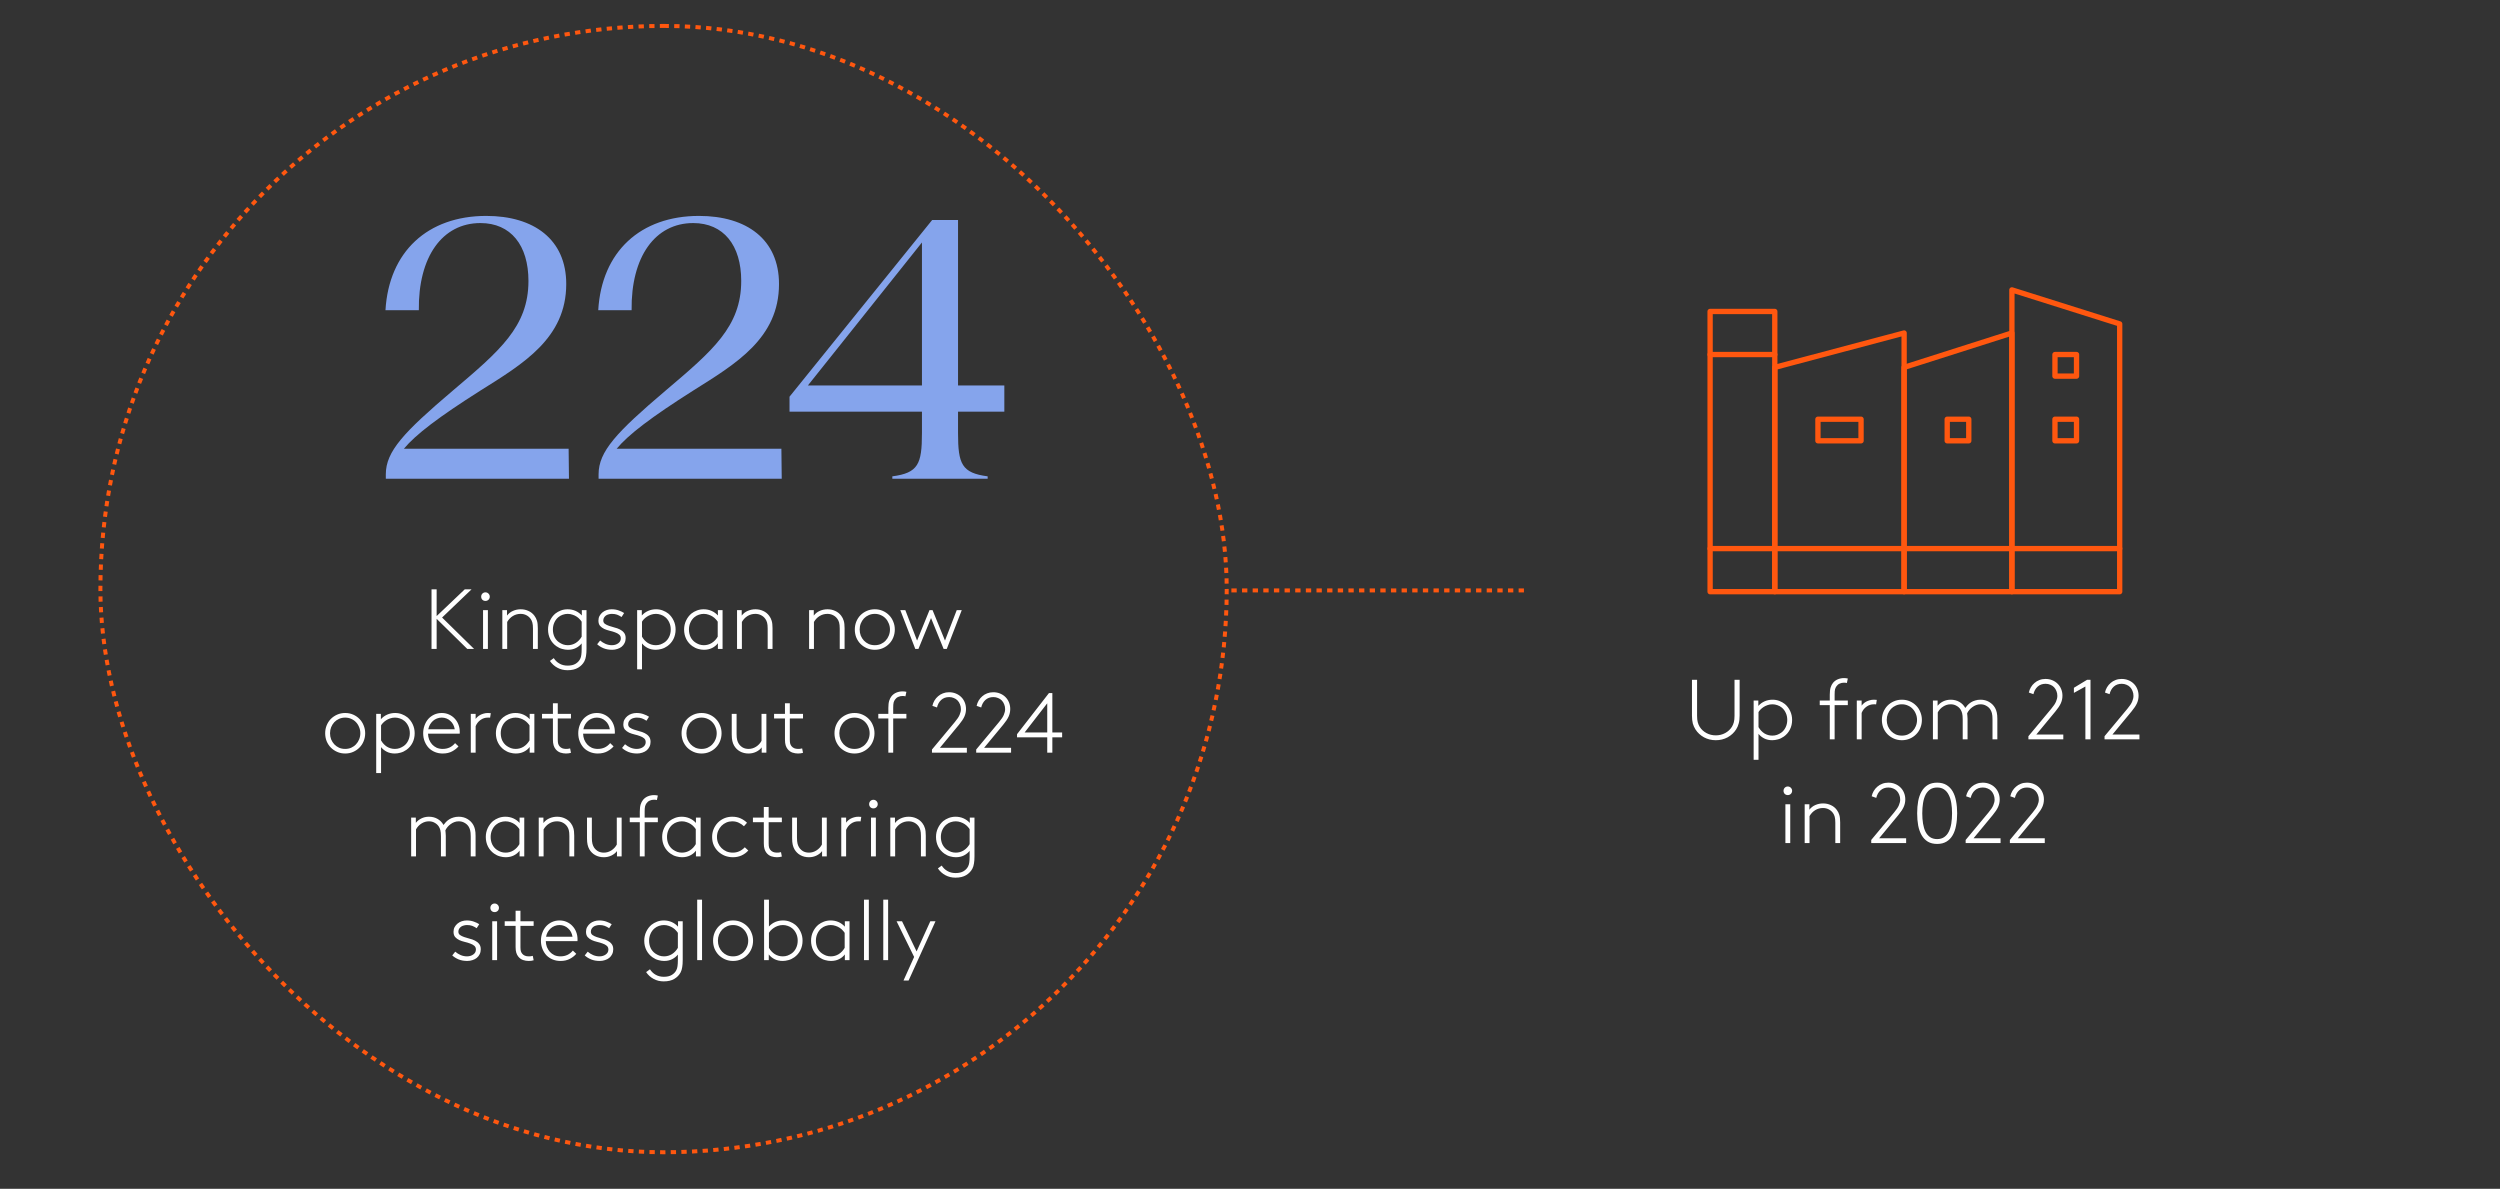 <?xml version="1.0" encoding="UTF-8"?>
<svg xmlns="http://www.w3.org/2000/svg" width="940" height="447" viewBox="0 0 940 447" fill="none">
  <rect x="0" y="0" width="940" height="447" fill="#333333" stroke="none"/>
  <path d="M645.14 278.32C643.519 278.32 642.036 277.957 640.692 277.232C639.348 276.485 638.281 275.493 637.492 274.256C637.065 273.595 636.735 272.859 636.5 272.048C636.287 271.237 636.18 270.235 636.18 269.04V255.6H638.1V269.136C638.1 270.117 638.185 270.928 638.356 271.568C638.527 272.208 638.772 272.784 639.092 273.296C639.711 274.277 640.553 275.056 641.62 275.632C642.687 276.208 643.86 276.496 645.14 276.496C646.42 276.496 647.593 276.208 648.66 275.632C649.727 275.056 650.569 274.277 651.188 273.296C651.508 272.784 651.753 272.208 651.924 271.568C652.095 270.928 652.18 270.117 652.18 269.136V255.6H654.1V269.04C654.1 270.235 653.983 271.237 653.748 272.048C653.535 272.859 653.215 273.595 652.788 274.256C651.999 275.493 650.932 276.485 649.588 277.232C648.244 277.957 646.761 278.32 645.14 278.32ZM659.371 285.68V263.408H661.131V265.424C661.793 264.677 662.582 264.101 663.499 263.696C664.417 263.291 665.409 263.088 666.475 263.088C667.371 263.088 668.214 263.237 669.003 263.536C669.793 263.835 670.497 264.229 671.115 264.72C671.947 265.424 672.609 266.299 673.099 267.344C673.59 268.368 673.835 269.488 673.835 270.704C673.835 272.027 673.558 273.232 673.003 274.32C672.449 275.387 671.691 276.261 670.731 276.944C670.006 277.456 669.27 277.808 668.523 278C667.777 278.213 667.062 278.32 666.379 278.32C665.227 278.32 664.214 278.096 663.339 277.648C662.465 277.2 661.75 276.624 661.195 275.92V285.68H659.371ZM661.195 273.392C661.771 274.395 662.507 275.184 663.403 275.76C664.321 276.315 665.323 276.592 666.411 276.592C667.03 276.592 667.617 276.496 668.171 276.304C668.726 276.091 669.238 275.824 669.707 275.504C670.411 275.013 670.966 274.352 671.371 273.52C671.798 272.667 672.011 271.728 672.011 270.704C672.011 269.744 671.83 268.869 671.467 268.08C671.105 267.269 670.603 266.597 669.963 266.064C669.451 265.637 668.886 265.328 668.267 265.136C667.67 264.923 667.062 264.816 666.443 264.816C665.761 264.816 665.131 264.923 664.555 265.136C664.001 265.328 663.499 265.573 663.051 265.872C662.603 266.171 662.219 266.491 661.899 266.832C661.579 267.173 661.345 267.483 661.195 267.76V273.392ZM694.429 256.816C694.109 256.731 693.747 256.688 693.341 256.688C692.744 256.688 692.2 256.805 691.709 257.04C691.219 257.253 690.813 257.595 690.493 258.064C690.28 258.363 690.109 258.725 689.981 259.152C689.875 259.579 689.821 260.229 689.821 261.104V263.408H694.781V265.136H689.821V278H687.997V265.136H684.221V263.408H687.997V261.2C687.997 260.069 688.104 259.163 688.317 258.48C688.531 257.797 688.829 257.221 689.213 256.752C689.704 256.155 690.312 255.707 691.037 255.408C691.763 255.109 692.541 254.96 693.373 254.96C693.821 254.96 694.291 255.013 694.781 255.12L694.429 256.816ZM705.417 264.848C705.31 264.827 705.15 264.816 704.937 264.816C704.723 264.816 704.595 264.816 704.553 264.816C703.55 264.816 702.633 265.115 701.801 265.712C700.969 266.309 700.361 267.088 699.977 268.048V278H698.153V263.408H699.977V265.328C700.147 265.072 700.371 264.816 700.649 264.56C700.947 264.283 701.289 264.037 701.673 263.824C702.078 263.611 702.515 263.44 702.985 263.312C703.475 263.163 704.009 263.088 704.585 263.088C704.713 263.088 704.894 263.099 705.129 263.12C705.385 263.12 705.566 263.131 705.673 263.152L705.417 264.848ZM720.807 270.704C720.807 269.893 720.658 269.136 720.359 268.432C720.082 267.707 719.687 267.077 719.175 266.544C718.685 266.011 718.087 265.595 717.383 265.296C716.701 264.976 715.943 264.816 715.111 264.816C714.279 264.816 713.511 264.976 712.807 265.296C712.125 265.595 711.527 266.011 711.015 266.544C710.525 267.077 710.13 267.707 709.831 268.432C709.554 269.136 709.415 269.893 709.415 270.704C709.415 271.515 709.554 272.283 709.831 273.008C710.13 273.712 710.525 274.331 711.015 274.864C711.527 275.397 712.125 275.824 712.807 276.144C713.511 276.443 714.279 276.592 715.111 276.592C715.943 276.592 716.701 276.443 717.383 276.144C718.087 275.824 718.685 275.397 719.175 274.864C719.687 274.331 720.082 273.712 720.359 273.008C720.658 272.283 720.807 271.515 720.807 270.704ZM722.631 270.704C722.631 271.749 722.439 272.741 722.055 273.68C721.693 274.597 721.17 275.397 720.487 276.08C719.826 276.763 719.037 277.307 718.119 277.712C717.202 278.117 716.199 278.32 715.111 278.32C714.023 278.32 713.021 278.117 712.103 277.712C711.186 277.307 710.386 276.763 709.703 276.08C709.042 275.397 708.519 274.597 708.135 273.68C707.773 272.741 707.591 271.749 707.591 270.704C707.591 269.659 707.773 268.677 708.135 267.76C708.519 266.821 709.042 266.011 709.703 265.328C710.386 264.645 711.186 264.101 712.103 263.696C713.021 263.291 714.023 263.088 715.111 263.088C716.199 263.088 717.202 263.291 718.119 263.696C719.037 264.101 719.826 264.645 720.487 265.328C721.17 266.011 721.693 266.821 722.055 267.76C722.439 268.677 722.631 269.659 722.631 270.704ZM728.538 265.392C729.071 264.709 729.764 264.155 730.618 263.728C731.492 263.301 732.442 263.088 733.466 263.088C734.682 263.088 735.77 263.365 736.73 263.92C737.69 264.475 738.426 265.232 738.938 266.192C739.194 265.829 739.492 265.467 739.834 265.104C740.196 264.72 740.612 264.379 741.082 264.08C741.551 263.781 742.084 263.547 742.682 263.376C743.279 263.184 743.94 263.088 744.666 263.088C745.882 263.088 746.959 263.365 747.898 263.92C748.858 264.475 749.604 265.221 750.138 266.16C750.415 266.651 750.628 267.216 750.778 267.856C750.927 268.496 751.002 269.307 751.002 270.288V278H749.178V270.512C749.178 269.488 749.103 268.699 748.954 268.144C748.804 267.589 748.602 267.12 748.346 266.736C747.962 266.16 747.45 265.701 746.81 265.36C746.191 264.997 745.476 264.816 744.666 264.816C744.09 264.816 743.546 264.912 743.034 265.104C742.522 265.296 742.052 265.552 741.626 265.872C741.199 266.171 740.815 266.523 740.474 266.928C740.132 267.333 739.855 267.76 739.642 268.208C739.684 268.507 739.716 268.827 739.738 269.168C739.78 269.509 739.802 269.883 739.802 270.288V278H737.978V270.512C737.978 269.488 737.903 268.699 737.754 268.144C737.604 267.589 737.402 267.12 737.146 266.736C736.762 266.16 736.25 265.701 735.61 265.36C734.991 264.997 734.276 264.816 733.466 264.816C732.463 264.816 731.524 265.093 730.65 265.648C729.775 266.203 729.092 266.939 728.602 267.856V278H726.778V263.408H728.538V265.392ZM762.841 260.4C762.991 259.696 763.247 259.035 763.609 258.416C763.993 257.776 764.452 257.232 764.985 256.784C765.519 256.315 766.127 255.952 766.809 255.696C767.513 255.419 768.271 255.28 769.081 255.28C770.02 255.28 770.873 255.44 771.641 255.76C772.431 256.08 773.103 256.517 773.657 257.072C774.233 257.627 774.681 258.299 775.001 259.088C775.321 259.856 775.481 260.688 775.481 261.584C775.481 262.587 775.279 263.536 774.873 264.432C774.468 265.328 773.796 266.341 772.857 267.472L765.657 276.176H775.801V278H762.681V276.816L771.257 266.512C772.175 265.424 772.783 264.507 773.081 263.76C773.401 263.013 773.561 262.309 773.561 261.648C773.561 260.987 773.444 260.379 773.209 259.824C772.996 259.269 772.697 258.789 772.313 258.384C771.929 257.979 771.46 257.669 770.905 257.456C770.372 257.221 769.785 257.104 769.145 257.104C767.929 257.104 766.927 257.467 766.137 258.192C765.369 258.896 764.847 259.835 764.569 261.008L762.841 260.4ZM779.786 258.608L784.746 255.6H786.026V278H784.106V258.128L779.786 260.528V258.608ZM791.466 260.4C791.616 259.696 791.872 259.035 792.234 258.416C792.618 257.776 793.077 257.232 793.61 256.784C794.144 256.315 794.752 255.952 795.434 255.696C796.138 255.419 796.896 255.28 797.706 255.28C798.645 255.28 799.498 255.44 800.266 255.76C801.056 256.08 801.728 256.517 802.282 257.072C802.858 257.627 803.306 258.299 803.626 259.088C803.946 259.856 804.106 260.688 804.106 261.584C804.106 262.587 803.904 263.536 803.498 264.432C803.093 265.328 802.421 266.341 801.482 267.472L794.282 276.176H804.426V278H791.306V276.816L799.882 266.512C800.8 265.424 801.408 264.507 801.706 263.76C802.026 263.013 802.186 262.309 802.186 261.648C802.186 260.987 802.069 260.379 801.834 259.824C801.621 259.269 801.322 258.789 800.938 258.384C800.554 257.979 800.085 257.669 799.53 257.456C798.997 257.221 798.41 257.104 797.77 257.104C796.554 257.104 795.552 257.467 794.762 258.192C793.994 258.896 793.472 259.835 793.194 261.008L791.466 260.4ZM671.309 302.408H673.133V317H671.309V302.408ZM670.605 297.352C670.605 296.904 670.754 296.52 671.053 296.2C671.373 295.88 671.757 295.72 672.205 295.72C672.653 295.72 673.037 295.88 673.357 296.2C673.677 296.52 673.837 296.904 673.837 297.352C673.837 297.8 673.677 298.184 673.357 298.504C673.037 298.803 672.653 298.952 672.205 298.952C671.757 298.952 671.373 298.803 671.053 298.504C670.754 298.184 670.605 297.8 670.605 297.352ZM680.319 304.456C680.916 303.667 681.663 303.08 682.559 302.696C683.476 302.291 684.447 302.088 685.471 302.088C686.538 302.088 687.519 302.301 688.415 302.728C689.311 303.133 690.058 303.741 690.655 304.552C691.06 305.085 691.37 305.704 691.583 306.408C691.796 307.091 691.903 308.029 691.903 309.224V317H690.079V309.352C690.079 308.392 690.004 307.645 689.855 307.112C689.706 306.579 689.503 306.131 689.247 305.768C688.82 305.149 688.276 304.669 687.615 304.328C686.975 303.987 686.25 303.816 685.439 303.816C684.372 303.816 683.402 304.083 682.527 304.616C681.652 305.149 680.938 305.896 680.383 306.856V317H678.559V302.408H680.319V304.456ZM703.748 299.4C703.897 298.696 704.153 298.035 704.516 297.416C704.9 296.776 705.358 296.232 705.892 295.784C706.425 295.315 707.033 294.952 707.716 294.696C708.42 294.419 709.177 294.28 709.988 294.28C710.926 294.28 711.78 294.44 712.548 294.76C713.337 295.08 714.009 295.517 714.564 296.072C715.14 296.627 715.588 297.299 715.908 298.088C716.228 298.856 716.388 299.688 716.388 300.584C716.388 301.587 716.185 302.536 715.78 303.432C715.374 304.328 714.702 305.341 713.764 306.472L706.564 315.176H716.708V317H703.588V315.816L712.164 305.512C713.081 304.424 713.689 303.507 713.988 302.76C714.308 302.013 714.468 301.309 714.468 300.648C714.468 299.987 714.35 299.379 714.116 298.824C713.902 298.269 713.604 297.789 713.22 297.384C712.836 296.979 712.366 296.669 711.812 296.456C711.278 296.221 710.692 296.104 710.052 296.104C708.836 296.104 707.833 296.467 707.044 297.192C706.276 297.896 705.753 298.835 705.476 300.008L703.748 299.4ZM722.773 305.8C722.773 307.187 722.869 308.477 723.061 309.672C723.253 310.845 723.562 311.869 723.989 312.744C724.437 313.597 725.013 314.269 725.717 314.76C726.442 315.251 727.327 315.496 728.373 315.496C729.418 315.496 730.293 315.251 730.997 314.76C731.722 314.269 732.298 313.597 732.725 312.744C733.173 311.869 733.493 310.845 733.685 309.672C733.877 308.477 733.973 307.187 733.973 305.8C733.973 304.413 733.877 303.133 733.685 301.96C733.493 300.765 733.173 299.741 732.725 298.888C732.298 298.013 731.722 297.331 730.997 296.84C730.293 296.349 729.418 296.104 728.373 296.104C727.327 296.104 726.442 296.349 725.717 296.84C725.013 297.331 724.437 298.013 723.989 298.888C723.562 299.741 723.253 300.765 723.061 301.96C722.869 303.133 722.773 304.413 722.773 305.8ZM720.853 305.8C720.853 304.136 720.981 302.6 721.237 301.192C721.514 299.784 721.951 298.568 722.549 297.544C723.146 296.52 723.914 295.72 724.853 295.144C725.813 294.568 726.986 294.28 728.373 294.28C729.738 294.28 730.901 294.568 731.861 295.144C732.821 295.72 733.599 296.52 734.197 297.544C734.794 298.568 735.221 299.784 735.477 301.192C735.754 302.6 735.893 304.136 735.893 305.8C735.893 307.464 735.754 309 735.477 310.408C735.221 311.816 734.794 313.032 734.197 314.056C733.599 315.08 732.821 315.88 731.861 316.456C730.901 317.032 729.738 317.32 728.373 317.32C726.986 317.32 725.813 317.032 724.853 316.456C723.914 315.88 723.146 315.08 722.549 314.056C721.951 313.032 721.514 311.816 721.237 310.408C720.981 309 720.853 307.464 720.853 305.8ZM739.248 299.4C739.397 298.696 739.653 298.035 740.016 297.416C740.4 296.776 740.858 296.232 741.392 295.784C741.925 295.315 742.533 294.952 743.216 294.696C743.92 294.419 744.677 294.28 745.488 294.28C746.426 294.28 747.28 294.44 748.048 294.76C748.837 295.08 749.509 295.517 750.064 296.072C750.64 296.627 751.088 297.299 751.408 298.088C751.728 298.856 751.888 299.688 751.888 300.584C751.888 301.587 751.685 302.536 751.28 303.432C750.874 304.328 750.202 305.341 749.264 306.472L742.064 315.176H752.208V317H739.088V315.816L747.664 305.512C748.581 304.424 749.189 303.507 749.488 302.76C749.808 302.013 749.968 301.309 749.968 300.648C749.968 299.987 749.85 299.379 749.616 298.824C749.402 298.269 749.104 297.789 748.72 297.384C748.336 296.979 747.866 296.669 747.312 296.456C746.778 296.221 746.192 296.104 745.552 296.104C744.336 296.104 743.333 296.467 742.544 297.192C741.776 297.896 741.253 298.835 740.976 300.008L739.248 299.4ZM755.873 299.4C756.022 298.696 756.278 298.035 756.641 297.416C757.025 296.776 757.483 296.232 758.017 295.784C758.55 295.315 759.158 294.952 759.841 294.696C760.545 294.419 761.302 294.28 762.113 294.28C763.051 294.28 763.905 294.44 764.673 294.76C765.462 295.08 766.134 295.517 766.689 296.072C767.265 296.627 767.713 297.299 768.033 298.088C768.353 298.856 768.513 299.688 768.513 300.584C768.513 301.587 768.31 302.536 767.905 303.432C767.499 304.328 766.827 305.341 765.889 306.472L758.689 315.176H768.833V317H755.713V315.816L764.289 305.512C765.206 304.424 765.814 303.507 766.113 302.76C766.433 302.013 766.593 301.309 766.593 300.648C766.593 299.987 766.475 299.379 766.241 298.824C766.027 298.269 765.729 297.789 765.345 297.384C764.961 296.979 764.491 296.669 763.937 296.456C763.403 296.221 762.817 296.104 762.177 296.104C760.961 296.104 759.958 296.467 759.169 297.192C758.401 297.896 757.878 298.835 757.601 300.008L755.873 299.4Z" fill="white"></path>
  <path d="M573 222H462" stroke="#FF570F" stroke-width="1.5" stroke-dasharray="2 2"></path>
  <rect x="37.75" y="9.75" width="423.5" height="423.5" rx="211.75" stroke="#FF570F" stroke-width="1.5" stroke-dasharray="2 2"></rect>
  <path d="M145.067 178.336C145.067 169.76 151.723 162.592 170.283 146.848C187.947 131.872 198.699 122.784 198.699 105.632C198.699 92.192 192.043 83.872 180.651 83.872C166.315 83.872 157.227 96.544 157.483 116.64H144.939C146.219 94.624 160.811 81.184 182.827 81.184C200.747 81.184 212.907 90.016 212.907 106.784C212.907 127.136 196.779 136.736 180.651 146.848C164.907 156.832 156.331 163.36 151.851 168.736H213.803L213.931 180H145.067V178.336ZM225.067 178.336C225.067 169.76 231.723 162.592 250.283 146.848C267.947 131.872 278.699 122.784 278.699 105.632C278.699 92.192 272.043 83.872 260.651 83.872C246.315 83.872 237.227 96.544 237.483 116.64H224.939C226.219 94.624 240.811 81.184 262.827 81.184C280.747 81.184 292.907 90.016 292.907 106.784C292.907 127.136 276.779 136.736 260.651 146.848C244.907 156.832 236.331 163.36 231.851 168.736H293.803L293.931 180H225.067V178.336ZM335.517 180V179.104C345.245 177.824 346.653 174.496 346.653 162.848V154.784H296.861V149.152L350.493 82.72H360.221V144.928H377.629V154.784H360.221V162.848C360.221 174.496 361.629 177.824 371.357 179.104V180H335.517ZM303.773 144.928H346.653V91.168L303.773 144.928Z" fill="#85A4EC"></path>
  <path d="M175.695 244L164.175 232.672V244H162.255V221.6H164.175V231.648L174.735 221.6H177.295L166.223 232.192L178.255 244H175.695ZM181.626 229.408H183.45V244H181.626V229.408ZM180.922 224.352C180.922 223.904 181.072 223.52 181.37 223.2C181.69 222.88 182.074 222.72 182.522 222.72C182.97 222.72 183.354 222.88 183.674 223.2C183.994 223.52 184.154 223.904 184.154 224.352C184.154 224.8 183.994 225.184 183.674 225.504C183.354 225.803 182.97 225.952 182.522 225.952C182.074 225.952 181.69 225.803 181.37 225.504C181.072 225.184 180.922 224.8 180.922 224.352ZM190.636 231.456C191.234 230.667 191.98 230.08 192.876 229.696C193.794 229.291 194.764 229.088 195.788 229.088C196.855 229.088 197.836 229.301 198.732 229.728C199.628 230.133 200.375 230.741 200.972 231.552C201.378 232.085 201.687 232.704 201.9 233.408C202.114 234.091 202.22 235.029 202.22 236.224V244H200.396V236.352C200.396 235.392 200.322 234.645 200.172 234.112C200.023 233.579 199.82 233.131 199.564 232.768C199.138 232.149 198.594 231.669 197.932 231.328C197.292 230.987 196.567 230.816 195.756 230.816C194.69 230.816 193.719 231.083 192.844 231.616C191.97 232.149 191.255 232.896 190.7 233.856V244H188.876V229.408H190.636V231.456ZM220.529 243.936C220.529 245.024 220.465 245.931 220.337 246.656C220.23 247.403 220.028 248.064 219.729 248.64C219.196 249.643 218.406 250.453 217.361 251.072C216.316 251.691 214.993 252 213.393 252C211.985 252 210.716 251.691 209.585 251.072C208.454 250.475 207.516 249.621 206.769 248.512L208.209 247.456C208.764 248.331 209.478 249.013 210.353 249.504C211.228 250.016 212.252 250.272 213.425 250.272C214.662 250.272 215.665 250.037 216.433 249.568C217.201 249.099 217.766 248.501 218.129 247.776C218.364 247.328 218.513 246.816 218.577 246.24C218.662 245.664 218.705 244.917 218.705 244V241.92C218.15 242.624 217.436 243.2 216.561 243.648C215.686 244.096 214.673 244.32 213.521 244.32C212.838 244.32 212.124 244.213 211.377 244C210.63 243.808 209.894 243.456 209.169 242.944C208.209 242.261 207.452 241.387 206.897 240.32C206.342 239.232 206.065 238.027 206.065 236.704C206.065 235.488 206.31 234.368 206.801 233.344C207.292 232.299 207.953 231.424 208.785 230.72C209.404 230.229 210.108 229.835 210.897 229.536C211.686 229.237 212.529 229.088 213.425 229.088C214.492 229.088 215.484 229.291 216.401 229.696C217.318 230.101 218.108 230.677 218.769 231.424V229.408H220.529V243.936ZM218.705 233.76C218.534 233.483 218.289 233.173 217.969 232.832C217.67 232.491 217.297 232.171 216.849 231.872C216.401 231.573 215.889 231.328 215.313 231.136C214.737 230.923 214.118 230.816 213.457 230.816C212.838 230.816 212.22 230.923 211.601 231.136C211.004 231.328 210.449 231.637 209.937 232.064C209.297 232.597 208.796 233.269 208.433 234.08C208.07 234.869 207.889 235.744 207.889 236.704C207.889 237.728 208.092 238.667 208.497 239.52C208.924 240.352 209.489 241.013 210.193 241.504C210.662 241.824 211.174 242.091 211.729 242.304C212.284 242.496 212.87 242.592 213.489 242.592C214.577 242.592 215.569 242.315 216.465 241.76C217.382 241.184 218.129 240.395 218.705 239.392V233.76ZM225.65 240.832C226.269 241.365 226.951 241.792 227.698 242.112C228.466 242.432 229.255 242.592 230.066 242.592C230.983 242.592 231.773 242.357 232.434 241.888C233.095 241.419 233.426 240.8 233.426 240.032C233.426 239.413 233.213 238.933 232.786 238.592C232.381 238.251 231.869 237.973 231.25 237.76C230.631 237.525 229.949 237.323 229.202 237.152C228.477 236.981 227.805 236.757 227.186 236.48C226.567 236.181 226.045 235.797 225.618 235.328C225.213 234.837 225.01 234.176 225.01 233.344C225.01 232.683 225.149 232.096 225.426 231.584C225.725 231.051 226.098 230.603 226.546 230.24C227.015 229.856 227.549 229.568 228.146 229.376C228.743 229.184 229.351 229.088 229.97 229.088C230.973 229.088 231.869 229.237 232.658 229.536C233.447 229.813 234.119 230.133 234.674 230.496L233.714 232C233.095 231.595 232.519 231.296 231.986 231.104C231.453 230.912 230.813 230.816 230.066 230.816C229.682 230.816 229.298 230.869 228.914 230.976C228.53 231.061 228.178 231.211 227.858 231.424C227.559 231.637 227.314 231.904 227.122 232.224C226.93 232.523 226.834 232.885 226.834 233.312C226.834 233.845 227.037 234.261 227.442 234.56C227.869 234.859 228.391 235.115 229.01 235.328C229.629 235.541 230.301 235.744 231.026 235.936C231.773 236.107 232.455 236.352 233.074 236.672C233.693 236.971 234.205 237.376 234.61 237.888C235.037 238.4 235.25 239.083 235.25 239.936C235.25 240.619 235.111 241.237 234.834 241.792C234.578 242.325 234.215 242.784 233.746 243.168C233.298 243.531 232.765 243.808 232.146 244C231.527 244.213 230.877 244.32 230.194 244.32C228.978 244.32 227.89 244.128 226.93 243.744C225.97 243.339 225.17 242.837 224.53 242.24L225.65 240.832ZM239.564 251.68V229.408H241.324V231.424C241.985 230.677 242.774 230.101 243.692 229.696C244.609 229.291 245.601 229.088 246.668 229.088C247.564 229.088 248.406 229.237 249.196 229.536C249.985 229.835 250.689 230.229 251.308 230.72C252.14 231.424 252.801 232.299 253.292 233.344C253.782 234.368 254.028 235.488 254.028 236.704C254.028 238.027 253.75 239.232 253.196 240.32C252.641 241.387 251.884 242.261 250.924 242.944C250.198 243.456 249.462 243.808 248.716 244C247.969 244.213 247.254 244.32 246.572 244.32C245.42 244.32 244.406 244.096 243.532 243.648C242.657 243.2 241.942 242.624 241.388 241.92V251.68H239.564ZM241.388 239.392C241.964 240.395 242.7 241.184 243.596 241.76C244.513 242.315 245.516 242.592 246.604 242.592C247.222 242.592 247.809 242.496 248.364 242.304C248.918 242.091 249.43 241.824 249.9 241.504C250.604 241.013 251.158 240.352 251.564 239.52C251.99 238.667 252.204 237.728 252.204 236.704C252.204 235.744 252.022 234.869 251.66 234.08C251.297 233.269 250.796 232.597 250.156 232.064C249.644 231.637 249.078 231.328 248.46 231.136C247.862 230.923 247.254 230.816 246.636 230.816C245.953 230.816 245.324 230.923 244.748 231.136C244.193 231.328 243.692 231.573 243.244 231.872C242.796 232.171 242.412 232.491 242.092 232.832C241.772 233.173 241.537 233.483 241.388 233.76V239.392ZM269.925 244V241.856C269.371 242.603 268.645 243.2 267.749 243.648C266.853 244.096 265.829 244.32 264.677 244.32C263.995 244.32 263.28 244.213 262.533 244C261.787 243.808 261.051 243.456 260.325 242.944C259.365 242.261 258.608 241.387 258.053 240.32C257.499 239.232 257.221 238.027 257.221 236.704C257.221 235.488 257.467 234.368 257.957 233.344C258.448 232.299 259.109 231.424 259.941 230.72C260.56 230.229 261.264 229.835 262.053 229.536C262.843 229.237 263.685 229.088 264.581 229.088C265.648 229.088 266.64 229.291 267.557 229.696C268.475 230.101 269.264 230.677 269.925 231.424V229.408H271.685V244H269.925ZM269.861 233.76C269.691 233.483 269.445 233.173 269.125 232.832C268.827 232.491 268.453 232.171 268.005 231.872C267.557 231.573 267.045 231.328 266.469 231.136C265.893 230.923 265.275 230.816 264.613 230.816C263.995 230.816 263.376 230.923 262.757 231.136C262.16 231.328 261.605 231.637 261.093 232.064C260.453 232.597 259.952 233.269 259.589 234.08C259.227 234.869 259.045 235.744 259.045 236.704C259.045 237.728 259.248 238.667 259.653 239.52C260.08 240.352 260.645 241.013 261.349 241.504C261.819 241.824 262.331 242.091 262.885 242.304C263.44 242.496 264.027 242.592 264.645 242.592C265.733 242.592 266.725 242.315 267.621 241.76C268.539 241.184 269.285 240.395 269.861 239.392V233.76ZM278.886 231.456C279.484 230.667 280.23 230.08 281.126 229.696C282.044 229.291 283.014 229.088 284.038 229.088C285.105 229.088 286.086 229.301 286.982 229.728C287.878 230.133 288.625 230.741 289.222 231.552C289.628 232.085 289.937 232.704 290.15 233.408C290.364 234.091 290.47 235.029 290.47 236.224V244H288.646V236.352C288.646 235.392 288.572 234.645 288.422 234.112C288.273 233.579 288.07 233.131 287.814 232.768C287.388 232.149 286.844 231.669 286.182 231.328C285.542 230.987 284.817 230.816 284.006 230.816C282.94 230.816 281.969 231.083 281.094 231.616C280.22 232.149 279.505 232.896 278.95 233.856V244H277.126V229.408H278.886V231.456ZM305.98 231.456C306.577 230.667 307.324 230.08 308.22 229.696C309.137 229.291 310.108 229.088 311.132 229.088C312.199 229.088 313.18 229.301 314.076 229.728C314.972 230.133 315.719 230.741 316.316 231.552C316.721 232.085 317.031 232.704 317.244 233.408C317.457 234.091 317.564 235.029 317.564 236.224V244H315.74V236.352C315.74 235.392 315.665 234.645 315.516 234.112C315.367 233.579 315.164 233.131 314.908 232.768C314.481 232.149 313.937 231.669 313.276 231.328C312.636 230.987 311.911 230.816 311.1 230.816C310.033 230.816 309.063 231.083 308.188 231.616C307.313 232.149 306.599 232.896 306.044 233.856V244H304.22V229.408H305.98V231.456ZM334.625 236.704C334.625 235.893 334.475 235.136 334.177 234.432C333.899 233.707 333.505 233.077 332.993 232.544C332.502 232.011 331.905 231.595 331.201 231.296C330.518 230.976 329.761 230.816 328.929 230.816C328.097 230.816 327.329 230.976 326.625 231.296C325.942 231.595 325.345 232.011 324.833 232.544C324.342 233.077 323.947 233.707 323.649 234.432C323.371 235.136 323.233 235.893 323.233 236.704C323.233 237.515 323.371 238.283 323.649 239.008C323.947 239.712 324.342 240.331 324.833 240.864C325.345 241.397 325.942 241.824 326.625 242.144C327.329 242.443 328.097 242.592 328.929 242.592C329.761 242.592 330.518 242.443 331.201 242.144C331.905 241.824 332.502 241.397 332.993 240.864C333.505 240.331 333.899 239.712 334.177 239.008C334.475 238.283 334.625 237.515 334.625 236.704ZM336.449 236.704C336.449 237.749 336.257 238.741 335.873 239.68C335.51 240.597 334.987 241.397 334.305 242.08C333.643 242.763 332.854 243.307 331.937 243.712C331.019 244.117 330.017 244.32 328.929 244.32C327.841 244.32 326.838 244.117 325.921 243.712C325.003 243.307 324.203 242.763 323.521 242.08C322.859 241.397 322.337 240.597 321.953 239.68C321.59 238.741 321.409 237.749 321.409 236.704C321.409 235.659 321.59 234.677 321.953 233.76C322.337 232.821 322.859 232.011 323.521 231.328C324.203 230.645 325.003 230.101 325.921 229.696C326.838 229.291 327.841 229.088 328.929 229.088C330.017 229.088 331.019 229.291 331.937 229.696C332.854 230.101 333.643 230.645 334.305 231.328C334.987 232.011 335.51 232.821 335.873 233.76C336.257 234.677 336.449 235.659 336.449 236.704ZM345.331 244H344.147L338.515 229.408H340.403L344.819 240.864L349.491 229.408H350.643L355.315 240.864L359.731 229.408H361.619L355.987 244H354.803L350.067 232.384L345.331 244ZM135.484 275.704C135.484 274.893 135.335 274.136 135.036 273.432C134.759 272.707 134.364 272.077 133.852 271.544C133.361 271.011 132.764 270.595 132.06 270.296C131.377 269.976 130.62 269.816 129.788 269.816C128.956 269.816 128.188 269.976 127.484 270.296C126.801 270.595 126.204 271.011 125.692 271.544C125.201 272.077 124.807 272.707 124.508 273.432C124.231 274.136 124.092 274.893 124.092 275.704C124.092 276.515 124.231 277.283 124.508 278.008C124.807 278.712 125.201 279.331 125.692 279.864C126.204 280.397 126.801 280.824 127.484 281.144C128.188 281.443 128.956 281.592 129.788 281.592C130.62 281.592 131.377 281.443 132.06 281.144C132.764 280.824 133.361 280.397 133.852 279.864C134.364 279.331 134.759 278.712 135.036 278.008C135.335 277.283 135.484 276.515 135.484 275.704ZM137.308 275.704C137.308 276.749 137.116 277.741 136.732 278.68C136.369 279.597 135.847 280.397 135.164 281.08C134.503 281.763 133.713 282.307 132.796 282.712C131.879 283.117 130.876 283.32 129.788 283.32C128.7 283.32 127.697 283.117 126.78 282.712C125.863 282.307 125.063 281.763 124.38 281.08C123.719 280.397 123.196 279.597 122.812 278.68C122.449 277.741 122.268 276.749 122.268 275.704C122.268 274.659 122.449 273.677 122.812 272.76C123.196 271.821 123.719 271.011 124.38 270.328C125.063 269.645 125.863 269.101 126.78 268.696C127.697 268.291 128.7 268.088 129.788 268.088C130.876 268.088 131.879 268.291 132.796 268.696C133.713 269.101 134.503 269.645 135.164 270.328C135.847 271.011 136.369 271.821 136.732 272.76C137.116 273.677 137.308 274.659 137.308 275.704ZM141.454 290.68V268.408H143.214V270.424C143.876 269.677 144.665 269.101 145.582 268.696C146.5 268.291 147.492 268.088 148.558 268.088C149.454 268.088 150.297 268.237 151.086 268.536C151.876 268.835 152.58 269.229 153.198 269.72C154.03 270.424 154.692 271.299 155.182 272.344C155.673 273.368 155.918 274.488 155.918 275.704C155.918 277.027 155.641 278.232 155.086 279.32C154.532 280.387 153.774 281.261 152.814 281.944C152.089 282.456 151.353 282.808 150.606 283C149.86 283.213 149.145 283.32 148.462 283.32C147.31 283.32 146.297 283.096 145.422 282.648C144.548 282.2 143.833 281.624 143.278 280.92V290.68H141.454ZM143.278 278.392C143.854 279.395 144.59 280.184 145.486 280.76C146.404 281.315 147.406 281.592 148.494 281.592C149.113 281.592 149.7 281.496 150.254 281.304C150.809 281.091 151.321 280.824 151.79 280.504C152.494 280.013 153.049 279.352 153.454 278.52C153.881 277.667 154.094 276.728 154.094 275.704C154.094 274.744 153.913 273.869 153.55 273.08C153.188 272.269 152.686 271.597 152.046 271.064C151.534 270.637 150.969 270.328 150.35 270.136C149.753 269.923 149.145 269.816 148.526 269.816C147.844 269.816 147.214 269.923 146.638 270.136C146.084 270.328 145.582 270.573 145.134 270.872C144.686 271.171 144.302 271.491 143.982 271.832C143.662 272.173 143.428 272.483 143.278 272.76V278.392ZM166.088 269.816C165.448 269.816 164.84 269.933 164.264 270.168C163.709 270.381 163.219 270.68 162.792 271.064C162.365 271.448 161.992 271.907 161.672 272.44C161.373 272.973 161.16 273.56 161.032 274.2H170.984C170.877 273.56 170.685 272.973 170.408 272.44C170.131 271.907 169.768 271.448 169.32 271.064C168.893 270.659 168.403 270.349 167.848 270.136C167.315 269.923 166.728 269.816 166.088 269.816ZM172.392 280.632C171.837 281.315 171.059 281.933 170.056 282.488C169.053 283.043 167.848 283.32 166.44 283.32C165.416 283.32 164.456 283.139 163.56 282.776C162.664 282.413 161.885 281.901 161.224 281.24C160.584 280.557 160.072 279.747 159.688 278.808C159.304 277.869 159.112 276.835 159.112 275.704C159.112 274.659 159.283 273.677 159.624 272.76C159.965 271.821 160.435 271.011 161.032 270.328C161.651 269.645 162.387 269.101 163.24 268.696C164.115 268.291 165.064 268.088 166.088 268.088C167.069 268.088 167.965 268.269 168.776 268.632C169.608 268.995 170.323 269.496 170.92 270.136C171.539 270.776 172.019 271.533 172.36 272.408C172.701 273.261 172.872 274.2 172.872 275.224C172.872 275.288 172.872 275.373 172.872 275.48C172.872 275.587 172.861 275.715 172.84 275.864H160.936C160.957 276.632 161.096 277.368 161.352 278.072C161.629 278.755 162.003 279.363 162.472 279.896C162.941 280.408 163.507 280.824 164.168 281.144C164.851 281.443 165.608 281.592 166.44 281.592C167.4 281.592 168.275 281.411 169.064 281.048C169.853 280.664 170.536 280.12 171.112 279.416L172.392 280.632ZM184.281 269.848C184.174 269.827 184.014 269.816 183.801 269.816C183.588 269.816 183.46 269.816 183.417 269.816C182.414 269.816 181.497 270.115 180.665 270.712C179.833 271.309 179.225 272.088 178.841 273.048V283H177.017V268.408H178.841V270.328C179.012 270.072 179.236 269.816 179.513 269.56C179.812 269.283 180.153 269.037 180.537 268.824C180.942 268.611 181.38 268.44 181.849 268.312C182.34 268.163 182.873 268.088 183.449 268.088C183.577 268.088 183.758 268.099 183.993 268.12C184.249 268.12 184.43 268.131 184.537 268.152L184.281 269.848ZM199.16 283V280.856C198.605 281.603 197.88 282.2 196.984 282.648C196.088 283.096 195.064 283.32 193.912 283.32C193.229 283.32 192.514 283.213 191.768 283C191.021 282.808 190.285 282.456 189.56 281.944C188.6 281.261 187.842 280.387 187.288 279.32C186.733 278.232 186.456 277.027 186.456 275.704C186.456 274.488 186.701 273.368 187.192 272.344C187.682 271.299 188.344 270.424 189.176 269.72C189.794 269.229 190.498 268.835 191.288 268.536C192.077 268.237 192.92 268.088 193.816 268.088C194.882 268.088 195.874 268.291 196.792 268.696C197.709 269.101 198.498 269.677 199.16 270.424V268.408H200.92V283H199.16ZM199.096 272.76C198.925 272.483 198.68 272.173 198.36 271.832C198.061 271.491 197.688 271.171 197.24 270.872C196.792 270.573 196.28 270.328 195.704 270.136C195.128 269.923 194.509 269.816 193.848 269.816C193.229 269.816 192.61 269.923 191.992 270.136C191.394 270.328 190.84 270.637 190.328 271.064C189.688 271.597 189.186 272.269 188.824 273.08C188.461 273.869 188.28 274.744 188.28 275.704C188.28 276.728 188.482 277.667 188.888 278.52C189.314 279.352 189.88 280.013 190.584 280.504C191.053 280.824 191.565 281.091 192.12 281.304C192.674 281.496 193.261 281.592 193.88 281.592C194.968 281.592 195.96 281.315 196.856 280.76C197.773 280.184 198.52 279.395 199.096 278.392V272.76ZM214.681 270.136H209.721V278.136C209.721 278.797 209.774 279.309 209.881 279.672C210.009 280.035 210.169 280.333 210.361 280.568C210.915 281.251 211.726 281.592 212.793 281.592C213.006 281.592 213.251 281.581 213.529 281.56C213.806 281.539 214.083 281.485 214.361 281.4L214.681 283.064C214.446 283.149 214.147 283.213 213.785 283.256C213.422 283.299 213.091 283.32 212.793 283.32C212.11 283.32 211.406 283.203 210.681 282.968C209.977 282.712 209.379 282.275 208.889 281.656C208.569 281.251 208.323 280.771 208.153 280.216C207.982 279.661 207.897 278.947 207.897 278.072V270.136H203.801V268.408H207.897V264.44H209.721V268.408H214.681V270.136ZM224.4 269.816C223.76 269.816 223.152 269.933 222.576 270.168C222.022 270.381 221.531 270.68 221.104 271.064C220.678 271.448 220.304 271.907 219.984 272.44C219.686 272.973 219.472 273.56 219.344 274.2H229.296C229.19 273.56 228.998 272.973 228.72 272.44C228.443 271.907 228.08 271.448 227.632 271.064C227.206 270.659 226.715 270.349 226.16 270.136C225.627 269.923 225.04 269.816 224.4 269.816ZM230.704 280.632C230.15 281.315 229.371 281.933 228.368 282.488C227.366 283.043 226.16 283.32 224.752 283.32C223.728 283.32 222.768 283.139 221.872 282.776C220.976 282.413 220.198 281.901 219.536 281.24C218.896 280.557 218.384 279.747 218 278.808C217.616 277.869 217.424 276.835 217.424 275.704C217.424 274.659 217.595 273.677 217.936 272.76C218.278 271.821 218.747 271.011 219.344 270.328C219.963 269.645 220.699 269.101 221.552 268.696C222.427 268.291 223.376 268.088 224.4 268.088C225.382 268.088 226.278 268.269 227.088 268.632C227.92 268.995 228.635 269.496 229.232 270.136C229.851 270.776 230.331 271.533 230.672 272.408C231.014 273.261 231.184 274.2 231.184 275.224C231.184 275.288 231.184 275.373 231.184 275.48C231.184 275.587 231.174 275.715 231.152 275.864H219.248C219.27 276.632 219.408 277.368 219.664 278.072C219.942 278.755 220.315 279.363 220.784 279.896C221.254 280.408 221.819 280.824 222.48 281.144C223.163 281.443 223.92 281.592 224.752 281.592C225.712 281.592 226.587 281.411 227.376 281.048C228.166 280.664 228.848 280.12 229.424 279.416L230.704 280.632ZM235.009 279.832C235.628 280.365 236.311 280.792 237.057 281.112C237.825 281.432 238.615 281.592 239.425 281.592C240.343 281.592 241.132 281.357 241.793 280.888C242.455 280.419 242.785 279.8 242.785 279.032C242.785 278.413 242.572 277.933 242.145 277.592C241.74 277.251 241.228 276.973 240.609 276.76C239.991 276.525 239.308 276.323 238.561 276.152C237.836 275.981 237.164 275.757 236.545 275.48C235.927 275.181 235.404 274.797 234.977 274.328C234.572 273.837 234.369 273.176 234.369 272.344C234.369 271.683 234.508 271.096 234.785 270.584C235.084 270.051 235.457 269.603 235.905 269.24C236.375 268.856 236.908 268.568 237.505 268.376C238.103 268.184 238.711 268.088 239.329 268.088C240.332 268.088 241.228 268.237 242.017 268.536C242.807 268.813 243.479 269.133 244.033 269.496L243.073 271C242.455 270.595 241.879 270.296 241.345 270.104C240.812 269.912 240.172 269.816 239.425 269.816C239.041 269.816 238.657 269.869 238.273 269.976C237.889 270.061 237.537 270.211 237.217 270.424C236.919 270.637 236.673 270.904 236.481 271.224C236.289 271.523 236.193 271.885 236.193 272.312C236.193 272.845 236.396 273.261 236.801 273.56C237.228 273.859 237.751 274.115 238.369 274.328C238.988 274.541 239.66 274.744 240.385 274.936C241.132 275.107 241.815 275.352 242.433 275.672C243.052 275.971 243.564 276.376 243.969 276.888C244.396 277.4 244.609 278.083 244.609 278.936C244.609 279.619 244.471 280.237 244.193 280.792C243.937 281.325 243.575 281.784 243.105 282.168C242.657 282.531 242.124 282.808 241.505 283C240.887 283.213 240.236 283.32 239.553 283.32C238.337 283.32 237.249 283.128 236.289 282.744C235.329 282.339 234.529 281.837 233.889 281.24L235.009 279.832ZM269.484 275.704C269.484 274.893 269.335 274.136 269.036 273.432C268.759 272.707 268.364 272.077 267.852 271.544C267.361 271.011 266.764 270.595 266.06 270.296C265.377 269.976 264.62 269.816 263.788 269.816C262.956 269.816 262.188 269.976 261.484 270.296C260.801 270.595 260.204 271.011 259.692 271.544C259.201 272.077 258.807 272.707 258.508 273.432C258.231 274.136 258.092 274.893 258.092 275.704C258.092 276.515 258.231 277.283 258.508 278.008C258.807 278.712 259.201 279.331 259.692 279.864C260.204 280.397 260.801 280.824 261.484 281.144C262.188 281.443 262.956 281.592 263.788 281.592C264.62 281.592 265.377 281.443 266.06 281.144C266.764 280.824 267.361 280.397 267.852 279.864C268.364 279.331 268.759 278.712 269.036 278.008C269.335 277.283 269.484 276.515 269.484 275.704ZM271.308 275.704C271.308 276.749 271.116 277.741 270.732 278.68C270.369 279.597 269.847 280.397 269.164 281.08C268.503 281.763 267.713 282.307 266.796 282.712C265.879 283.117 264.876 283.32 263.788 283.32C262.7 283.32 261.697 283.117 260.78 282.712C259.863 282.307 259.063 281.763 258.38 281.08C257.719 280.397 257.196 279.597 256.812 278.68C256.449 277.741 256.268 276.749 256.268 275.704C256.268 274.659 256.449 273.677 256.812 272.76C257.196 271.821 257.719 271.011 258.38 270.328C259.063 269.645 259.863 269.101 260.78 268.696C261.697 268.291 262.7 268.088 263.788 268.088C264.876 268.088 265.879 268.291 266.796 268.696C267.713 269.101 268.503 269.645 269.164 270.328C269.847 271.011 270.369 271.821 270.732 272.76C271.116 273.677 271.308 274.659 271.308 275.704ZM286.398 281.016C285.886 281.699 285.193 282.253 284.318 282.68C283.444 283.107 282.494 283.32 281.47 283.32C280.254 283.32 279.166 283.053 278.206 282.52C277.268 281.987 276.532 281.251 275.998 280.312C275.721 279.821 275.508 279.256 275.358 278.616C275.209 277.976 275.134 277.165 275.134 276.184V268.408H276.958V275.896C276.958 276.92 277.033 277.709 277.182 278.264C277.332 278.819 277.534 279.288 277.79 279.672C278.174 280.248 278.676 280.717 279.294 281.08C279.934 281.421 280.66 281.592 281.47 281.592C282.473 281.592 283.412 281.315 284.286 280.76C285.161 280.205 285.844 279.469 286.334 278.552V268.408H288.158V283H286.398V281.016ZM301.931 270.136H296.971V278.136C296.971 278.797 297.024 279.309 297.131 279.672C297.259 280.035 297.419 280.333 297.611 280.568C298.165 281.251 298.976 281.592 300.043 281.592C300.256 281.592 300.501 281.581 300.779 281.56C301.056 281.539 301.333 281.485 301.611 281.4L301.931 283.064C301.696 283.149 301.397 283.213 301.035 283.256C300.672 283.299 300.341 283.32 300.043 283.32C299.36 283.32 298.656 283.203 297.931 282.968C297.227 282.712 296.629 282.275 296.139 281.656C295.819 281.251 295.573 280.771 295.403 280.216C295.232 279.661 295.147 278.947 295.147 278.072V270.136H291.051V268.408H295.147V264.44H296.971V268.408H301.931V270.136ZM326.984 275.704C326.984 274.893 326.835 274.136 326.536 273.432C326.259 272.707 325.864 272.077 325.352 271.544C324.861 271.011 324.264 270.595 323.56 270.296C322.877 269.976 322.12 269.816 321.288 269.816C320.456 269.816 319.688 269.976 318.984 270.296C318.301 270.595 317.704 271.011 317.192 271.544C316.701 272.077 316.307 272.707 316.008 273.432C315.731 274.136 315.592 274.893 315.592 275.704C315.592 276.515 315.731 277.283 316.008 278.008C316.307 278.712 316.701 279.331 317.192 279.864C317.704 280.397 318.301 280.824 318.984 281.144C319.688 281.443 320.456 281.592 321.288 281.592C322.12 281.592 322.877 281.443 323.56 281.144C324.264 280.824 324.861 280.397 325.352 279.864C325.864 279.331 326.259 278.712 326.536 278.008C326.835 277.283 326.984 276.515 326.984 275.704ZM328.808 275.704C328.808 276.749 328.616 277.741 328.232 278.68C327.869 279.597 327.347 280.397 326.664 281.08C326.003 281.763 325.213 282.307 324.296 282.712C323.379 283.117 322.376 283.32 321.288 283.32C320.2 283.32 319.197 283.117 318.28 282.712C317.363 282.307 316.563 281.763 315.88 281.08C315.219 280.397 314.696 279.597 314.312 278.68C313.949 277.741 313.768 276.749 313.768 275.704C313.768 274.659 313.949 273.677 314.312 272.76C314.696 271.821 315.219 271.011 315.88 270.328C316.563 269.645 317.363 269.101 318.28 268.696C319.197 268.291 320.2 268.088 321.288 268.088C322.376 268.088 323.379 268.291 324.296 268.696C325.213 269.101 326.003 269.645 326.664 270.328C327.347 271.011 327.869 271.821 328.232 272.76C328.616 273.677 328.808 274.659 328.808 275.704ZM340.45 261.816C340.13 261.731 339.767 261.688 339.362 261.688C338.765 261.688 338.221 261.805 337.73 262.04C337.239 262.253 336.834 262.595 336.514 263.064C336.301 263.363 336.13 263.725 336.002 264.152C335.895 264.579 335.842 265.229 335.842 266.104V268.408H340.802V270.136H335.842V283H334.018V270.136H330.242V268.408H334.018V266.2C334.018 265.069 334.125 264.163 334.338 263.48C334.551 262.797 334.85 262.221 335.234 261.752C335.725 261.155 336.333 260.707 337.058 260.408C337.783 260.109 338.562 259.96 339.394 259.96C339.842 259.96 340.311 260.013 340.802 260.12L340.45 261.816ZM350.581 265.4C350.73 264.696 350.986 264.035 351.349 263.416C351.733 262.776 352.191 262.232 352.725 261.784C353.258 261.315 353.866 260.952 354.549 260.696C355.253 260.419 356.01 260.28 356.821 260.28C357.759 260.28 358.613 260.44 359.381 260.76C360.17 261.08 360.842 261.517 361.397 262.072C361.973 262.627 362.421 263.299 362.741 264.088C363.061 264.856 363.221 265.688 363.221 266.584C363.221 267.587 363.018 268.536 362.613 269.432C362.207 270.328 361.535 271.341 360.597 272.472L353.397 281.176H363.541V283H350.421V281.816L358.997 271.512C359.914 270.424 360.522 269.507 360.821 268.76C361.141 268.013 361.301 267.309 361.301 266.648C361.301 265.987 361.183 265.379 360.949 264.824C360.735 264.269 360.437 263.789 360.053 263.384C359.669 262.979 359.199 262.669 358.645 262.456C358.111 262.221 357.525 262.104 356.885 262.104C355.669 262.104 354.666 262.467 353.877 263.192C353.109 263.896 352.586 264.835 352.309 266.008L350.581 265.4ZM367.206 265.4C367.355 264.696 367.611 264.035 367.974 263.416C368.358 262.776 368.816 262.232 369.35 261.784C369.883 261.315 370.491 260.952 371.174 260.696C371.878 260.419 372.635 260.28 373.446 260.28C374.384 260.28 375.238 260.44 376.006 260.76C376.795 261.08 377.467 261.517 378.022 262.072C378.598 262.627 379.046 263.299 379.366 264.088C379.686 264.856 379.846 265.688 379.846 266.584C379.846 267.587 379.643 268.536 379.238 269.432C378.832 270.328 378.16 271.341 377.222 272.472L370.022 281.176H380.166V283H367.046V281.816L375.622 271.512C376.539 270.424 377.147 269.507 377.446 268.76C377.766 268.013 377.926 267.309 377.926 266.648C377.926 265.987 377.808 265.379 377.574 264.824C377.36 264.269 377.062 263.789 376.678 263.384C376.294 262.979 375.824 262.669 375.27 262.456C374.736 262.221 374.15 262.104 373.51 262.104C372.294 262.104 371.291 262.467 370.502 263.192C369.734 263.896 369.211 264.835 368.934 266.008L367.206 265.4ZM393.762 277.24H382.402V276.056L394.402 260.6H395.682V275.416H399.362V277.24H395.682V283H393.762V277.24ZM393.762 275.416V264.44L385.25 275.416H393.762ZM156.355 309.392C156.888 308.709 157.582 308.155 158.435 307.728C159.31 307.301 160.259 307.088 161.283 307.088C162.499 307.088 163.587 307.365 164.547 307.92C165.507 308.475 166.243 309.232 166.755 310.192C167.011 309.829 167.31 309.467 167.651 309.104C168.014 308.72 168.43 308.379 168.899 308.08C169.368 307.781 169.902 307.547 170.499 307.376C171.096 307.184 171.758 307.088 172.483 307.088C173.699 307.088 174.776 307.365 175.715 307.92C176.675 308.475 177.422 309.221 177.955 310.16C178.232 310.651 178.446 311.216 178.595 311.856C178.744 312.496 178.819 313.307 178.819 314.288V322H176.995V314.512C176.995 313.488 176.92 312.699 176.771 312.144C176.622 311.589 176.419 311.12 176.163 310.736C175.779 310.16 175.267 309.701 174.627 309.36C174.008 308.997 173.294 308.816 172.483 308.816C171.907 308.816 171.363 308.912 170.851 309.104C170.339 309.296 169.87 309.552 169.443 309.872C169.016 310.171 168.632 310.523 168.291 310.928C167.95 311.333 167.672 311.76 167.459 312.208C167.502 312.507 167.534 312.827 167.555 313.168C167.598 313.509 167.619 313.883 167.619 314.288V322H165.795V314.512C165.795 313.488 165.72 312.699 165.571 312.144C165.422 311.589 165.219 311.12 164.963 310.736C164.579 310.16 164.067 309.701 163.427 309.36C162.808 308.997 162.094 308.816 161.283 308.816C160.28 308.816 159.342 309.093 158.467 309.648C157.592 310.203 156.91 310.939 156.419 311.856V322H154.595V307.408H156.355V309.392ZM195.363 322V319.856C194.808 320.603 194.083 321.2 193.187 321.648C192.291 322.096 191.267 322.32 190.115 322.32C189.432 322.32 188.717 322.213 187.971 322C187.224 321.808 186.488 321.456 185.763 320.944C184.803 320.261 184.045 319.387 183.491 318.32C182.936 317.232 182.659 316.027 182.659 314.704C182.659 313.488 182.904 312.368 183.395 311.344C183.885 310.299 184.547 309.424 185.379 308.72C185.997 308.229 186.701 307.835 187.491 307.536C188.28 307.237 189.123 307.088 190.019 307.088C191.085 307.088 192.077 307.291 192.995 307.696C193.912 308.101 194.701 308.677 195.363 309.424V307.408H197.123V322H195.363ZM195.299 311.76C195.128 311.483 194.883 311.173 194.563 310.832C194.264 310.491 193.891 310.171 193.443 309.872C192.995 309.573 192.483 309.328 191.907 309.136C191.331 308.923 190.712 308.816 190.051 308.816C189.432 308.816 188.813 308.923 188.195 309.136C187.597 309.328 187.043 309.637 186.531 310.064C185.891 310.597 185.389 311.269 185.027 312.08C184.664 312.869 184.483 313.744 184.483 314.704C184.483 315.728 184.685 316.667 185.091 317.52C185.517 318.352 186.083 319.013 186.787 319.504C187.256 319.824 187.768 320.091 188.323 320.304C188.877 320.496 189.464 320.592 190.083 320.592C191.171 320.592 192.163 320.315 193.059 319.76C193.976 319.184 194.723 318.395 195.299 317.392V311.76ZM204.324 309.456C204.921 308.667 205.668 308.08 206.564 307.696C207.481 307.291 208.452 307.088 209.476 307.088C210.542 307.088 211.524 307.301 212.42 307.728C213.316 308.133 214.062 308.741 214.66 309.552C215.065 310.085 215.374 310.704 215.588 311.408C215.801 312.091 215.908 313.029 215.908 314.224V322H214.084V314.352C214.084 313.392 214.009 312.645 213.86 312.112C213.71 311.579 213.508 311.131 213.252 310.768C212.825 310.149 212.281 309.669 211.62 309.328C210.98 308.987 210.254 308.816 209.444 308.816C208.377 308.816 207.406 309.083 206.532 309.616C205.657 310.149 204.942 310.896 204.388 311.856V322H202.564V307.408H204.324V309.456ZM231.977 320.016C231.465 320.699 230.771 321.253 229.897 321.68C229.022 322.107 228.073 322.32 227.049 322.32C225.833 322.32 224.745 322.053 223.785 321.52C222.846 320.987 222.11 320.251 221.577 319.312C221.299 318.821 221.086 318.256 220.937 317.616C220.787 316.976 220.713 316.165 220.713 315.184V307.408H222.536V314.896C222.536 315.92 222.611 316.709 222.761 317.264C222.91 317.819 223.113 318.288 223.369 318.672C223.753 319.248 224.254 319.717 224.873 320.08C225.513 320.421 226.238 320.592 227.049 320.592C228.051 320.592 228.99 320.315 229.865 319.76C230.739 319.205 231.422 318.469 231.913 317.552V307.408H233.737V322H231.977V320.016ZM246.997 300.816C246.677 300.731 246.314 300.688 245.909 300.688C245.311 300.688 244.767 300.805 244.277 301.04C243.786 301.253 243.381 301.595 243.061 302.064C242.847 302.363 242.677 302.725 242.549 303.152C242.442 303.579 242.389 304.229 242.389 305.104V307.408H247.349V309.136H242.389V322H240.565V309.136H236.789V307.408H240.565V305.2C240.565 304.069 240.671 303.163 240.885 302.48C241.098 301.797 241.397 301.221 241.781 300.752C242.271 300.155 242.879 299.707 243.605 299.408C244.33 299.109 245.109 298.96 245.941 298.96C246.389 298.96 246.858 299.013 247.349 299.12L246.997 300.816ZM261.675 322V319.856C261.121 320.603 260.395 321.2 259.499 321.648C258.603 322.096 257.579 322.32 256.427 322.32C255.745 322.32 255.03 322.213 254.283 322C253.537 321.808 252.801 321.456 252.075 320.944C251.115 320.261 250.358 319.387 249.803 318.32C249.249 317.232 248.971 316.027 248.971 314.704C248.971 313.488 249.217 312.368 249.707 311.344C250.198 310.299 250.859 309.424 251.691 308.72C252.31 308.229 253.014 307.835 253.803 307.536C254.593 307.237 255.435 307.088 256.331 307.088C257.398 307.088 258.39 307.291 259.307 307.696C260.225 308.101 261.014 308.677 261.675 309.424V307.408H263.435V322H261.675ZM261.611 311.76C261.441 311.483 261.195 311.173 260.875 310.832C260.577 310.491 260.203 310.171 259.755 309.872C259.307 309.573 258.795 309.328 258.219 309.136C257.643 308.923 257.025 308.816 256.363 308.816C255.745 308.816 255.126 308.923 254.507 309.136C253.91 309.328 253.355 309.637 252.843 310.064C252.203 310.597 251.702 311.269 251.339 312.08C250.977 312.869 250.795 313.744 250.795 314.704C250.795 315.728 250.998 316.667 251.403 317.52C251.83 318.352 252.395 319.013 253.099 319.504C253.569 319.824 254.081 320.091 254.635 320.304C255.19 320.496 255.777 320.592 256.395 320.592C257.483 320.592 258.475 320.315 259.371 319.76C260.289 319.184 261.035 318.395 261.611 317.392V311.76ZM281.356 319.792C280.631 320.603 279.767 321.232 278.764 321.68C277.783 322.107 276.727 322.32 275.596 322.32C274.572 322.32 273.591 322.149 272.652 321.808C271.714 321.445 270.882 320.933 270.156 320.272C269.431 319.611 268.844 318.811 268.396 317.872C267.97 316.933 267.756 315.877 267.756 314.704C267.756 313.68 267.938 312.709 268.3 311.792C268.684 310.875 269.207 310.064 269.868 309.36C270.551 308.656 271.351 308.101 272.268 307.696C273.207 307.291 274.22 307.088 275.308 307.088C276.524 307.088 277.591 307.301 278.508 307.728C279.426 308.155 280.215 308.699 280.876 309.36L279.724 310.672C279.17 310.139 278.53 309.701 277.804 309.36C277.079 308.997 276.247 308.816 275.308 308.816C274.54 308.816 273.804 308.965 273.1 309.264C272.418 309.563 271.81 309.979 271.276 310.512C270.764 311.045 270.348 311.675 270.028 312.4C269.73 313.104 269.58 313.872 269.58 314.704C269.58 315.515 269.73 316.283 270.028 317.008C270.327 317.712 270.743 318.331 271.276 318.864C271.81 319.397 272.439 319.824 273.164 320.144C273.911 320.443 274.711 320.592 275.564 320.592C277.271 320.592 278.764 319.92 280.044 318.576L281.356 319.792ZM293.978 309.136H289.018V317.136C289.018 317.797 289.071 318.309 289.178 318.672C289.306 319.035 289.466 319.333 289.658 319.568C290.212 320.251 291.023 320.592 292.09 320.592C292.303 320.592 292.548 320.581 292.826 320.56C293.103 320.539 293.38 320.485 293.658 320.4L293.978 322.064C293.743 322.149 293.444 322.213 293.082 322.256C292.719 322.299 292.388 322.32 292.09 322.32C291.407 322.32 290.703 322.203 289.978 321.968C289.274 321.712 288.676 321.275 288.186 320.656C287.866 320.251 287.62 319.771 287.45 319.216C287.279 318.661 287.194 317.947 287.194 317.072V309.136H283.098V307.408H287.194V303.44H289.018V307.408H293.978V309.136ZM309.102 320.016C308.59 320.699 307.896 321.253 307.022 321.68C306.147 322.107 305.198 322.32 304.174 322.32C302.958 322.32 301.87 322.053 300.91 321.52C299.971 320.987 299.235 320.251 298.702 319.312C298.424 318.821 298.211 318.256 298.062 317.616C297.912 316.976 297.838 316.165 297.838 315.184V307.408H299.661V314.896C299.661 315.92 299.736 316.709 299.886 317.264C300.035 317.819 300.238 318.288 300.494 318.672C300.878 319.248 301.379 319.717 301.998 320.08C302.638 320.421 303.363 320.592 304.174 320.592C305.176 320.592 306.115 320.315 306.99 319.76C307.864 319.205 308.547 318.469 309.038 317.552V307.408H310.862V322H309.102V320.016ZM323.578 308.848C323.471 308.827 323.311 308.816 323.098 308.816C322.884 308.816 322.756 308.816 322.714 308.816C321.711 308.816 320.794 309.115 319.962 309.712C319.13 310.309 318.522 311.088 318.138 312.048V322H316.314V307.408H318.138V309.328C318.308 309.072 318.532 308.816 318.81 308.56C319.108 308.283 319.45 308.037 319.834 307.824C320.239 307.611 320.676 307.44 321.146 307.312C321.636 307.163 322.17 307.088 322.746 307.088C322.874 307.088 323.055 307.099 323.29 307.12C323.546 307.12 323.727 307.131 323.834 307.152L323.578 308.848ZM327.501 307.408H329.325V322H327.501V307.408ZM326.797 302.352C326.797 301.904 326.947 301.52 327.245 301.2C327.565 300.88 327.949 300.72 328.397 300.72C328.845 300.72 329.229 300.88 329.549 301.2C329.869 301.52 330.029 301.904 330.029 302.352C330.029 302.8 329.869 303.184 329.549 303.504C329.229 303.803 328.845 303.952 328.397 303.952C327.949 303.952 327.565 303.803 327.245 303.504C326.947 303.184 326.797 302.8 326.797 302.352ZM336.511 309.456C337.109 308.667 337.855 308.08 338.751 307.696C339.669 307.291 340.639 307.088 341.663 307.088C342.73 307.088 343.711 307.301 344.607 307.728C345.503 308.133 346.25 308.741 346.847 309.552C347.253 310.085 347.562 310.704 347.775 311.408C347.989 312.091 348.095 313.029 348.095 314.224V322H346.271V314.352C346.271 313.392 346.197 312.645 346.047 312.112C345.898 311.579 345.695 311.131 345.439 310.768C345.013 310.149 344.469 309.669 343.807 309.328C343.167 308.987 342.442 308.816 341.631 308.816C340.565 308.816 339.594 309.083 338.719 309.616C337.845 310.149 337.13 310.896 336.575 311.856V322H334.751V307.408H336.511V309.456ZM366.404 321.936C366.404 323.024 366.34 323.931 366.212 324.656C366.105 325.403 365.903 326.064 365.604 326.64C365.071 327.643 364.281 328.453 363.236 329.072C362.191 329.691 360.868 330 359.268 330C357.86 330 356.591 329.691 355.46 329.072C354.329 328.475 353.391 327.621 352.644 326.512L354.084 325.456C354.639 326.331 355.353 327.013 356.228 327.504C357.103 328.016 358.127 328.272 359.3 328.272C360.537 328.272 361.54 328.037 362.308 327.568C363.076 327.099 363.641 326.501 364.004 325.776C364.239 325.328 364.388 324.816 364.452 324.24C364.537 323.664 364.58 322.917 364.58 322V319.92C364.025 320.624 363.311 321.2 362.436 321.648C361.561 322.096 360.548 322.32 359.396 322.32C358.713 322.32 357.999 322.213 357.252 322C356.505 321.808 355.769 321.456 355.044 320.944C354.084 320.261 353.327 319.387 352.772 318.32C352.217 317.232 351.94 316.027 351.94 314.704C351.94 313.488 352.185 312.368 352.676 311.344C353.167 310.299 353.828 309.424 354.66 308.72C355.279 308.229 355.983 307.835 356.772 307.536C357.561 307.237 358.404 307.088 359.3 307.088C360.367 307.088 361.359 307.291 362.276 307.696C363.193 308.101 363.983 308.677 364.644 309.424V307.408H366.404V321.936ZM364.58 311.76C364.409 311.483 364.164 311.173 363.844 310.832C363.545 310.491 363.172 310.171 362.724 309.872C362.276 309.573 361.764 309.328 361.188 309.136C360.612 308.923 359.993 308.816 359.332 308.816C358.713 308.816 358.095 308.923 357.476 309.136C356.879 309.328 356.324 309.637 355.812 310.064C355.172 310.597 354.671 311.269 354.308 312.08C353.945 312.869 353.764 313.744 353.764 314.704C353.764 315.728 353.967 316.667 354.372 317.52C354.799 318.352 355.364 319.013 356.068 319.504C356.537 319.824 357.049 320.091 357.604 320.304C358.159 320.496 358.745 320.592 359.364 320.592C360.452 320.592 361.444 320.315 362.34 319.76C363.257 319.184 364.004 318.395 364.58 317.392V311.76ZM171.166 357.832C171.784 358.365 172.467 358.792 173.214 359.112C173.982 359.432 174.771 359.592 175.582 359.592C176.499 359.592 177.288 359.357 177.95 358.888C178.611 358.419 178.942 357.8 178.942 357.032C178.942 356.413 178.728 355.933 178.302 355.592C177.896 355.251 177.384 354.973 176.766 354.76C176.147 354.525 175.464 354.323 174.718 354.152C173.992 353.981 173.32 353.757 172.702 353.48C172.083 353.181 171.56 352.797 171.134 352.328C170.728 351.837 170.526 351.176 170.526 350.344C170.526 349.683 170.664 349.096 170.942 348.584C171.24 348.051 171.614 347.603 172.062 347.24C172.531 346.856 173.064 346.568 173.662 346.376C174.259 346.184 174.867 346.088 175.486 346.088C176.488 346.088 177.384 346.237 178.174 346.536C178.963 346.813 179.635 347.133 180.19 347.496L179.23 349C178.611 348.595 178.035 348.296 177.502 348.104C176.968 347.912 176.328 347.816 175.582 347.816C175.198 347.816 174.814 347.869 174.43 347.976C174.046 348.061 173.694 348.211 173.374 348.424C173.075 348.637 172.83 348.904 172.638 349.224C172.446 349.523 172.35 349.885 172.35 350.312C172.35 350.845 172.552 351.261 172.958 351.56C173.384 351.859 173.907 352.115 174.526 352.328C175.144 352.541 175.816 352.744 176.542 352.936C177.288 353.107 177.971 353.352 178.59 353.672C179.208 353.971 179.72 354.376 180.126 354.888C180.552 355.4 180.766 356.083 180.766 356.936C180.766 357.619 180.627 358.237 180.35 358.792C180.094 359.325 179.731 359.784 179.262 360.168C178.814 360.531 178.28 360.808 177.662 361C177.043 361.213 176.392 361.32 175.71 361.32C174.494 361.32 173.406 361.128 172.446 360.744C171.486 360.339 170.686 359.837 170.046 359.24L171.166 357.832ZM185.079 346.408H186.903V361H185.079V346.408ZM184.375 341.352C184.375 340.904 184.525 340.52 184.823 340.2C185.143 339.88 185.527 339.72 185.975 339.72C186.423 339.72 186.807 339.88 187.127 340.2C187.447 340.52 187.607 340.904 187.607 341.352C187.607 341.8 187.447 342.184 187.127 342.504C186.807 342.803 186.423 342.952 185.975 342.952C185.527 342.952 185.143 342.803 184.823 342.504C184.525 342.184 184.375 341.8 184.375 341.352ZM200.649 348.136H195.689V356.136C195.689 356.797 195.743 357.309 195.849 357.672C195.977 358.035 196.137 358.333 196.329 358.568C196.884 359.251 197.695 359.592 198.761 359.592C198.975 359.592 199.22 359.581 199.497 359.56C199.775 359.539 200.052 359.485 200.329 359.4L200.649 361.064C200.415 361.149 200.116 361.213 199.753 361.256C199.391 361.299 199.06 361.32 198.761 361.32C198.079 361.32 197.375 361.203 196.649 360.968C195.945 360.712 195.348 360.275 194.857 359.656C194.537 359.251 194.292 358.771 194.121 358.216C193.951 357.661 193.865 356.947 193.865 356.072V348.136H189.769V346.408H193.865V342.44H195.689V346.408H200.649V348.136ZM210.369 347.816C209.729 347.816 209.121 347.933 208.545 348.168C207.99 348.381 207.5 348.68 207.073 349.064C206.646 349.448 206.273 349.907 205.953 350.44C205.654 350.973 205.441 351.56 205.313 352.2H215.265C215.158 351.56 214.966 350.973 214.689 350.44C214.412 349.907 214.049 349.448 213.601 349.064C213.174 348.659 212.684 348.349 212.129 348.136C211.596 347.923 211.009 347.816 210.369 347.816ZM216.673 358.632C216.118 359.315 215.34 359.933 214.337 360.488C213.334 361.043 212.129 361.32 210.721 361.32C209.697 361.32 208.737 361.139 207.841 360.776C206.945 360.413 206.166 359.901 205.505 359.24C204.865 358.557 204.353 357.747 203.969 356.808C203.585 355.869 203.393 354.835 203.393 353.704C203.393 352.659 203.564 351.677 203.905 350.76C204.246 349.821 204.716 349.011 205.313 348.328C205.932 347.645 206.668 347.101 207.521 346.696C208.396 346.291 209.345 346.088 210.369 346.088C211.35 346.088 212.246 346.269 213.057 346.632C213.889 346.995 214.604 347.496 215.201 348.136C215.82 348.776 216.3 349.533 216.641 350.408C216.982 351.261 217.153 352.2 217.153 353.224C217.153 353.288 217.153 353.373 217.153 353.48C217.153 353.587 217.142 353.715 217.121 353.864H205.217C205.238 354.632 205.377 355.368 205.633 356.072C205.91 356.755 206.284 357.363 206.753 357.896C207.222 358.408 207.788 358.824 208.449 359.144C209.132 359.443 209.889 359.592 210.721 359.592C211.681 359.592 212.556 359.411 213.345 359.048C214.134 358.664 214.817 358.12 215.393 357.416L216.673 358.632ZM220.978 357.832C221.597 358.365 222.279 358.792 223.026 359.112C223.794 359.432 224.583 359.592 225.394 359.592C226.311 359.592 227.101 359.357 227.762 358.888C228.423 358.419 228.754 357.8 228.754 357.032C228.754 356.413 228.541 355.933 228.114 355.592C227.709 355.251 227.197 354.973 226.578 354.76C225.959 354.525 225.277 354.323 224.53 354.152C223.805 353.981 223.133 353.757 222.514 353.48C221.895 353.181 221.373 352.797 220.946 352.328C220.541 351.837 220.338 351.176 220.338 350.344C220.338 349.683 220.477 349.096 220.754 348.584C221.053 348.051 221.426 347.603 221.874 347.24C222.343 346.856 222.877 346.568 223.474 346.376C224.071 346.184 224.679 346.088 225.298 346.088C226.301 346.088 227.197 346.237 227.986 346.536C228.775 346.813 229.447 347.133 230.002 347.496L229.042 349C228.423 348.595 227.847 348.296 227.314 348.104C226.781 347.912 226.141 347.816 225.394 347.816C225.01 347.816 224.626 347.869 224.242 347.976C223.858 348.061 223.506 348.211 223.186 348.424C222.887 348.637 222.642 348.904 222.45 349.224C222.258 349.523 222.162 349.885 222.162 350.312C222.162 350.845 222.365 351.261 222.77 351.56C223.197 351.859 223.719 352.115 224.338 352.328C224.957 352.541 225.629 352.744 226.354 352.936C227.101 353.107 227.783 353.352 228.402 353.672C229.021 353.971 229.533 354.376 229.938 354.888C230.365 355.4 230.578 356.083 230.578 356.936C230.578 357.619 230.439 358.237 230.162 358.792C229.906 359.325 229.543 359.784 229.074 360.168C228.626 360.531 228.093 360.808 227.474 361C226.855 361.213 226.205 361.32 225.522 361.32C224.306 361.32 223.218 361.128 222.258 360.744C221.298 360.339 220.498 359.837 219.858 359.24L220.978 357.832ZM256.701 360.936C256.701 362.024 256.637 362.931 256.509 363.656C256.402 364.403 256.2 365.064 255.901 365.64C255.368 366.643 254.578 367.453 253.533 368.072C252.488 368.691 251.165 369 249.565 369C248.157 369 246.888 368.691 245.757 368.072C244.626 367.475 243.688 366.621 242.941 365.512L244.381 364.456C244.936 365.331 245.65 366.013 246.525 366.504C247.4 367.016 248.424 367.272 249.597 367.272C250.834 367.272 251.837 367.037 252.605 366.568C253.373 366.099 253.938 365.501 254.301 364.776C254.536 364.328 254.685 363.816 254.749 363.24C254.834 362.664 254.877 361.917 254.877 361V358.92C254.322 359.624 253.608 360.2 252.733 360.648C251.858 361.096 250.845 361.32 249.693 361.32C249.01 361.32 248.296 361.213 247.549 361C246.802 360.808 246.066 360.456 245.341 359.944C244.381 359.261 243.624 358.387 243.069 357.32C242.514 356.232 242.237 355.027 242.237 353.704C242.237 352.488 242.482 351.368 242.973 350.344C243.464 349.299 244.125 348.424 244.957 347.72C245.576 347.229 246.28 346.835 247.069 346.536C247.858 346.237 248.701 346.088 249.597 346.088C250.664 346.088 251.656 346.291 252.573 346.696C253.49 347.101 254.28 347.677 254.941 348.424V346.408H256.701V360.936ZM254.877 350.76C254.706 350.483 254.461 350.173 254.141 349.832C253.842 349.491 253.469 349.171 253.021 348.872C252.573 348.573 252.061 348.328 251.485 348.136C250.909 347.923 250.29 347.816 249.629 347.816C249.01 347.816 248.392 347.923 247.773 348.136C247.176 348.328 246.621 348.637 246.109 349.064C245.469 349.597 244.968 350.269 244.605 351.08C244.242 351.869 244.061 352.744 244.061 353.704C244.061 354.728 244.264 355.667 244.669 356.52C245.096 357.352 245.661 358.013 246.365 358.504C246.834 358.824 247.346 359.091 247.901 359.304C248.456 359.496 249.042 359.592 249.661 359.592C250.749 359.592 251.741 359.315 252.637 358.76C253.554 358.184 254.301 357.395 254.877 356.392V350.76ZM262.142 338.28H263.966V361H262.142V338.28ZM281.328 353.704C281.328 352.893 281.179 352.136 280.88 351.432C280.603 350.707 280.208 350.077 279.696 349.544C279.205 349.011 278.608 348.595 277.904 348.296C277.221 347.976 276.464 347.816 275.632 347.816C274.8 347.816 274.032 347.976 273.328 348.296C272.645 348.595 272.048 349.011 271.536 349.544C271.045 350.077 270.651 350.707 270.352 351.432C270.075 352.136 269.936 352.893 269.936 353.704C269.936 354.515 270.075 355.283 270.352 356.008C270.651 356.712 271.045 357.331 271.536 357.864C272.048 358.397 272.645 358.824 273.328 359.144C274.032 359.443 274.8 359.592 275.632 359.592C276.464 359.592 277.221 359.443 277.904 359.144C278.608 358.824 279.205 358.397 279.696 357.864C280.208 357.331 280.603 356.712 280.88 356.008C281.179 355.283 281.328 354.515 281.328 353.704ZM283.152 353.704C283.152 354.749 282.96 355.741 282.576 356.68C282.213 357.597 281.691 358.397 281.008 359.08C280.347 359.763 279.557 360.307 278.64 360.712C277.723 361.117 276.72 361.32 275.632 361.32C274.544 361.32 273.541 361.117 272.624 360.712C271.707 360.307 270.907 359.763 270.224 359.08C269.563 358.397 269.04 357.597 268.656 356.68C268.293 355.741 268.112 354.749 268.112 353.704C268.112 352.659 268.293 351.677 268.656 350.76C269.04 349.821 269.563 349.011 270.224 348.328C270.907 347.645 271.707 347.101 272.624 346.696C273.541 346.291 274.544 346.088 275.632 346.088C276.72 346.088 277.723 346.291 278.64 346.696C279.557 347.101 280.347 347.645 281.008 348.328C281.691 349.011 282.213 349.821 282.576 350.76C282.96 351.677 283.152 352.659 283.152 353.704ZM289.122 356.392C289.698 357.395 290.434 358.184 291.33 358.76C292.247 359.315 293.25 359.592 294.338 359.592C294.957 359.592 295.543 359.496 296.098 359.304C296.653 359.091 297.165 358.824 297.634 358.504C298.338 358.013 298.893 357.352 299.298 356.52C299.725 355.667 299.938 354.728 299.938 353.704C299.938 352.744 299.757 351.869 299.394 351.08C299.031 350.269 298.53 349.597 297.89 349.064C297.378 348.637 296.813 348.328 296.194 348.136C295.597 347.923 294.989 347.816 294.37 347.816C293.687 347.816 293.058 347.923 292.482 348.136C291.927 348.328 291.426 348.573 290.978 348.872C290.53 349.171 290.146 349.491 289.826 349.832C289.506 350.173 289.271 350.483 289.122 350.76V356.392ZM294.306 361.32C293.154 361.32 292.13 361.096 291.234 360.648C290.338 360.2 289.613 359.603 289.058 358.856V361H287.298V338.28H289.122V348.36C289.805 347.613 290.594 347.048 291.49 346.664C292.407 346.28 293.378 346.088 294.402 346.088C295.298 346.088 296.141 346.237 296.93 346.536C297.719 346.835 298.423 347.229 299.042 347.72C299.874 348.424 300.535 349.299 301.026 350.344C301.517 351.368 301.762 352.488 301.762 353.704C301.762 355.027 301.485 356.232 300.93 357.32C300.375 358.387 299.618 359.261 298.658 359.944C297.933 360.456 297.197 360.808 296.45 361C295.703 361.213 294.989 361.32 294.306 361.32ZM317.66 361V358.856C317.105 359.603 316.38 360.2 315.484 360.648C314.588 361.096 313.564 361.32 312.412 361.32C311.729 361.32 311.014 361.213 310.268 361C309.521 360.808 308.785 360.456 308.06 359.944C307.1 359.261 306.342 358.387 305.788 357.32C305.233 356.232 304.956 355.027 304.956 353.704C304.956 352.488 305.201 351.368 305.692 350.344C306.182 349.299 306.844 348.424 307.676 347.72C308.294 347.229 308.998 346.835 309.788 346.536C310.577 346.237 311.42 346.088 312.316 346.088C313.382 346.088 314.374 346.291 315.292 346.696C316.209 347.101 316.998 347.677 317.66 348.424V346.408H319.42V361H317.66ZM317.596 350.76C317.425 350.483 317.18 350.173 316.86 349.832C316.561 349.491 316.188 349.171 315.74 348.872C315.292 348.573 314.78 348.328 314.204 348.136C313.628 347.923 313.009 347.816 312.348 347.816C311.729 347.816 311.11 347.923 310.492 348.136C309.894 348.328 309.34 348.637 308.828 349.064C308.188 349.597 307.686 350.269 307.324 351.08C306.961 351.869 306.78 352.744 306.78 353.704C306.78 354.728 306.982 355.667 307.388 356.52C307.814 357.352 308.38 358.013 309.084 358.504C309.553 358.824 310.065 359.091 310.62 359.304C311.174 359.496 311.761 359.592 312.38 359.592C313.468 359.592 314.46 359.315 315.356 358.76C316.273 358.184 317.02 357.395 317.596 356.392V350.76ZM324.861 338.28H326.685V361H324.861V338.28ZM332.111 338.28H333.935V361H332.111V338.28ZM339.713 368.68L343.713 359.816L337.121 346.408H339.169L344.641 357.736L349.793 346.408H351.745L341.633 368.68H339.713Z" fill="white"></path>
  <path d="M667.316 117.106H643V222.474H667.316V117.106Z" stroke="#FF570F" stroke-width="2" stroke-linecap="round" stroke-linejoin="round"></path>
  <path d="M715.948 125.208V222.472H667.316V138.134L715.948 125.208Z" stroke="#FF570F" stroke-width="2" stroke-linecap="round" stroke-linejoin="round"></path>
  <path d="M756.456 125.208V222.472H715.93V138.134L756.456 125.208Z" stroke="#FF570F" stroke-width="2" stroke-linecap="round" stroke-linejoin="round"></path>
  <path d="M756.477 109V222.474H797.003V121.792L756.477 109Z" stroke="#FF570F" stroke-width="2" stroke-linecap="round" stroke-linejoin="round"></path>
  <path d="M643 206.265H667.316" stroke="#FF570F" stroke-width="2" stroke-linecap="round" stroke-linejoin="round"></path>
  <path d="M667.316 206.265H715.948" stroke="#FF570F" stroke-width="2" stroke-linecap="round" stroke-linejoin="round"></path>
  <path d="M715.93 206.265H756.456" stroke="#FF570F" stroke-width="2" stroke-linecap="round" stroke-linejoin="round"></path>
  <path d="M756.477 206.265H797.003" stroke="#FF570F" stroke-width="2" stroke-linecap="round" stroke-linejoin="round"></path>
  <path d="M643 133.314H667.316" stroke="#FF570F" stroke-width="2" stroke-linecap="round" stroke-linejoin="round"></path>
  <path d="M699.753 157.631H683.543V165.736H699.753V157.631Z" stroke="#FF570F" stroke-width="2" stroke-linecap="round" stroke-linejoin="round"></path>
  <path d="M740.258 157.631H732.152V165.736H740.258V157.631Z" stroke="#FF570F" stroke-width="2" stroke-linecap="round" stroke-linejoin="round"></path>
  <path d="M780.773 157.631H772.668V165.736H780.773V157.631Z" stroke="#FF570F" stroke-width="2" stroke-linecap="round" stroke-linejoin="round"></path>
  <path d="M780.773 133.314H772.668V141.42H780.773V133.314Z" stroke="#FF570F" stroke-width="2" stroke-linecap="round" stroke-linejoin="round"></path>
</svg>
